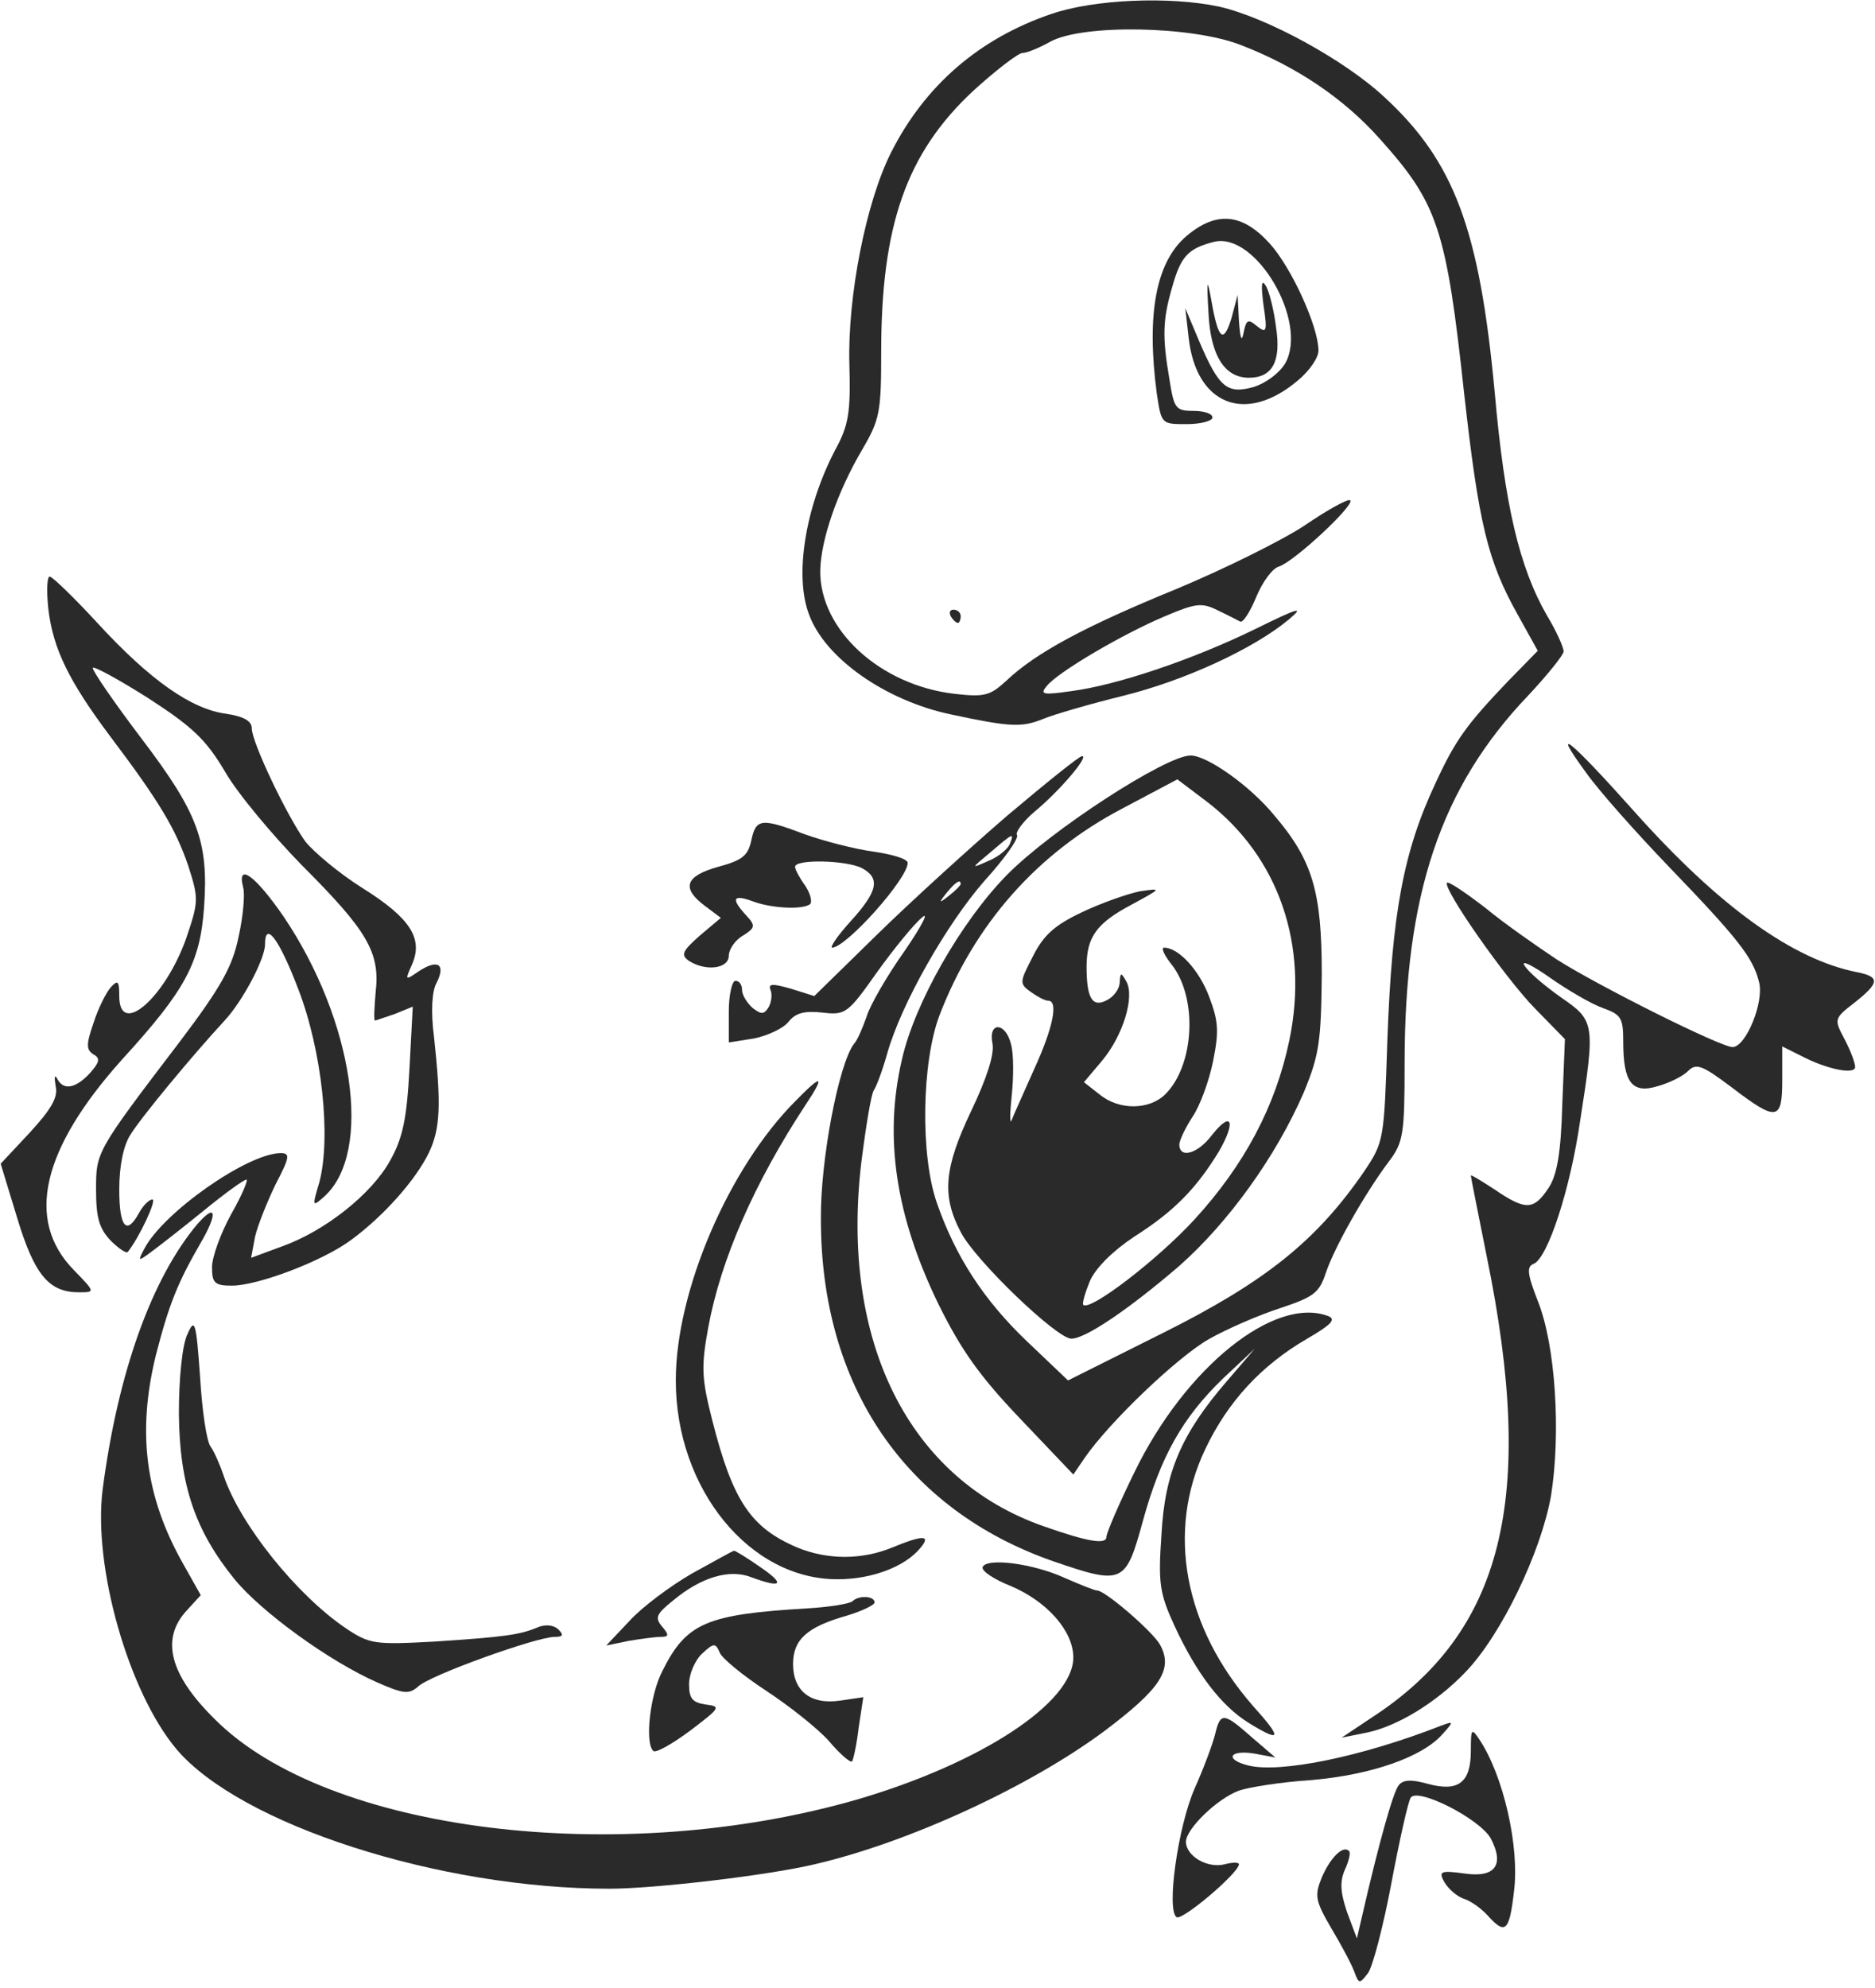 <?xml version="1.0" encoding="UTF-8"?>
<!--?xml version="1.0" standalone="no"?-->
<svg xmlns="http://www.w3.org/2000/svg" version="1.0" width="283pt" height="300pt" viewBox="0 0 283 300" preserveAspectRatio="xMidYMid meet">
  <g transform="translate(0,300) scale(0.1,-0.1)" fill="#2B2A2A" stroke="none">
    <path class="node" id="node1" d="M1587 2979 c-109 -37 -191 -108 -242 -209 -38 -75 -66 -218 -63 -320 2 -73 -1 -92 -22 -130 -45 -87 -61 -189 -39 -247 24 -66 115 -130 214 -151 89 -19 107 -20 139 -7 17 7 72 23 121 35 93 23 197 71 250 115 25 21 15 18 -50 -14 -94 -46 -209 -85 -279 -94 -42 -6 -47 -5 -36 8 17 21 114 78 178 105 47 20 56 21 80 9 15 -7 30 -15 34 -17 4 -2 15 15 24 37 9 22 24 43 34 46 23 7 115 93 108 100 -3 3 -34 -14 -69 -38 -35 -23 -122 -66 -194 -96 -137 -56 -212 -96 -257 -139 -24 -22 -33 -24 -77 -19 -113 13 -204 97 -203 186 1 47 26 119 63 182 27 46 29 57 29 148 0 191 38 300 139 394 34 31 68 57 74 57 7 0 26 8 42 17 49 27 214 24 288 -5 83 -32 155 -80 210 -142 87 -97 100 -135 127 -385 22 -195 35 -251 81 -333 l30 -54 -45 -46 c-62 -65 -79 -88 -109 -153 -49 -104 -66 -197 -73 -388 -5 -152 -5 -154 -36 -200 -71 -103 -148 -165 -302 -242 l-144 -72 -62 59 c-65 62 -108 128 -136 209 -25 71 -23 212 4 283 53 138 148 245 276 312 l83 44 45 -34 c108 -83 154 -216 124 -360 -21 -100 -68 -188 -143 -270 -56 -61 -158 -139 -168 -129 -2 2 3 19 10 36 9 20 34 45 67 67 60 38 94 73 128 129 26 45 19 62 -11 24 -21 -28 -49 -36 -49 -14 0 6 9 25 20 42 11 16 25 54 31 84 9 45 8 60 -6 97 -15 40 -46 74 -68 74 -5 0 0 -11 11 -25 40 -50 35 -152 -9 -196 -24 -24 -70 -25 -100 0 l-23 18 27 32 c32 38 50 97 37 120 -8 14 -9 14 -10 -1 0 -10 -9 -22 -19 -27 -22 -12 -31 2 -31 50 0 45 15 66 68 94 46 25 46 25 12 20 -19 -4 -59 -18 -88 -32 -40 -19 -57 -34 -73 -66 -20 -39 -21 -41 -3 -54 10 -7 21 -13 26 -13 16 0 7 -42 -21 -103 -15 -34 -31 -69 -34 -77 -3 -8 -3 8 0 37 3 28 3 63 -1 77 -8 34 -35 35 -28 1 3 -16 -9 -53 -32 -101 -41 -86 -45 -128 -16 -183 21 -42 145 -161 167 -161 21 0 85 43 162 109 75 66 147 166 189 263 23 56 26 76 27 178 0 125 -14 172 -72 240 -36 44 -101 90 -126 90 -37 0 -210 -112 -277 -180 -69 -70 -140 -194 -159 -280 -27 -117 -9 -235 55 -367 35 -71 63 -110 125 -175 l79 -83 17 25 c38 55 140 152 187 179 28 16 77 37 108 47 51 17 59 23 69 53 13 39 59 120 95 168 22 29 24 41 24 148 0 255 54 417 187 556 29 31 53 61 53 66 0 6 -11 31 -25 54 -42 73 -64 167 -79 337 -23 246 -61 348 -166 445 -61 57 -179 121 -250 137 -75 16 -189 11 -253 -11z"></path>
    <path class="node" id="node2" d="M1791 2644 c-46 -39 -61 -117 -45 -238 7 -46 7 -46 45 -46 22 0 39 5 39 10 0 6 -13 10 -29 10 -27 0 -29 4 -36 48 -11 64 -10 90 4 138 13 47 24 59 63 69 63 16 143 -120 108 -183 -9 -15 -29 -30 -48 -36 -40 -11 -52 -1 -82 69 l-21 50 5 -44 c11 -102 86 -132 165 -65 17 14 31 34 31 45 0 36 -41 126 -74 162 -41 45 -80 49 -125 11z"></path>
    <path class="node" id="node3" d="M1824 2528 c3 -64 24 -98 61 -98 35 0 49 24 41 76 -3 25 -10 53 -15 62 -7 12 -8 3 -4 -28 6 -40 5 -44 -10 -32 -13 11 -16 10 -20 -10 -3 -15 -5 -9 -7 17 l-2 40 -9 -34 c-12 -40 -20 -34 -30 22 -7 39 -8 37 -5 -15z"></path>
    <path class="node" id="node4" d="M73 2081 c7 -60 31 -109 94 -193 74 -98 98 -139 117 -194 16 -50 16 -54 -3 -110 -32 -90 -101 -150 -101 -87 0 23 -2 25 -13 13 -7 -8 -19 -32 -26 -54 -11 -32 -11 -40 0 -47 11 -6 9 -12 -5 -28 -22 -24 -41 -27 -50 -8 -4 6 -4 1 -2 -12 4 -17 -7 -35 -39 -70 l-44 -47 25 -82 c26 -86 48 -112 93 -112 25 0 25 0 -8 34 -73 75 -48 182 73 317 96 105 118 146 124 230 7 99 -9 142 -94 254 -41 54 -74 102 -74 107 0 4 37 -16 83 -45 68 -44 88 -63 117 -112 19 -33 72 -96 116 -141 98 -98 118 -131 111 -191 -2 -23 -3 -43 -1 -43 1 0 15 5 30 10 l27 11 -5 -94 c-4 -75 -10 -104 -29 -138 -28 -51 -99 -107 -164 -130 l-46 -17 6 32 c4 17 18 52 31 79 22 42 22 47 7 47 -50 -1 -176 -89 -205 -144 -10 -19 -10 -20 9 -6 11 8 47 36 79 62 33 27 62 48 66 48 3 0 -7 -24 -23 -52 -16 -29 -29 -65 -29 -80 0 -24 4 -28 30 -28 39 0 137 37 180 69 49 36 97 90 117 131 18 37 19 74 8 176 -5 38 -3 69 4 81 14 28 2 36 -26 18 -22 -15 -22 -15 -11 10 17 39 -3 70 -75 115 -35 22 -73 54 -86 70 -28 39 -81 150 -81 171 0 11 -12 18 -39 22 -52 7 -114 50 -194 137 -35 38 -68 70 -72 70 -4 0 -5 -22 -2 -49z"></path>
    <path class="node" id="node5" d="M1435 2070 c3 -5 8 -10 11 -10 2 0 4 5 4 10 0 6 -5 10 -11 10 -5 0 -7 -4 -4 -10z"></path>
    <path class="node" id="node6" d="M2394 1834 c19 -27 76 -91 126 -143 103 -107 126 -136 135 -173 8 -30 -20 -98 -40 -98 -18 0 -202 92 -265 132 -30 20 -79 54 -108 78 -30 23 -55 40 -58 38 -7 -8 87 -143 133 -190 l45 -46 -4 -99 c-2 -73 -8 -107 -21 -126 -22 -33 -34 -34 -81 -2 -20 13 -36 23 -36 21 0 -2 11 -57 24 -122 75 -365 25 -567 -174 -696 l-45 -30 35 7 c48 9 108 46 152 92 54 56 114 181 129 266 15 94 7 227 -20 294 -16 41 -17 52 -6 56 21 9 55 112 70 216 23 147 22 151 -29 186 -24 17 -49 38 -55 48 -6 9 11 1 38 -18 27 -19 63 -40 80 -46 28 -10 31 -15 31 -51 0 -61 13 -79 52 -67 18 5 38 15 46 23 12 12 21 9 66 -25 68 -52 76 -50 76 11 l0 51 28 -14 c40 -21 82 -29 82 -17 0 6 -7 25 -16 42 -16 30 -16 31 15 55 38 30 39 39 4 46 -97 19 -208 99 -335 241 -99 111 -129 135 -74 60z"></path>
    <path stroke-width="20" class="node" id="node7" d="M1520 1769 c-58 -50 -147 -131 -198 -181 l-93 -91 -35 11 c-28 8 -35 8 -31 -2 3 -7 1 -19 -3 -26 -7 -11 -11 -11 -24 -1 -9 8 -16 20 -16 27 0 8 -4 14 -10 14 -5 0 -10 -21 -10 -46 l0 -47 38 6 c20 4 44 15 52 25 11 14 25 17 52 14 34 -4 38 -1 81 60 25 35 56 73 68 83 12 11 1 -11 -25 -49 -27 -38 -53 -83 -58 -100 -6 -17 -14 -36 -19 -41 -23 -30 -51 -176 -50 -265 0 -251 127 -438 351 -516 105 -36 109 -34 135 61 27 98 60 156 121 215 l48 45 -43 -50 c-68 -79 -93 -137 -98 -231 -5 -73 -3 -88 20 -138 33 -71 70 -120 112 -146 49 -30 51 -24 6 26 -104 119 -131 263 -72 387 34 72 85 127 154 167 36 21 44 29 32 34 -81 31 -216 -77 -293 -236 -23 -47 -42 -91 -42 -97 0 -12 -27 -8 -95 16 -203 71 -307 278 -275 549 7 55 15 104 19 109 4 6 13 30 20 55 21 75 90 196 147 261 30 33 52 64 49 69 -3 4 9 20 25 34 38 31 85 86 73 85 -4 0 -55 -41 -113 -90z m4 -43 c-3 -7 -17 -19 -32 -25 -27 -12 -27 -12 3 13 35 30 36 30 29 12z m-74 -60 c0 -2 -8 -10 -17 -17 -16 -13 -17 -12 -4 4 13 16 21 21 21 13z"></path>
    <path class="node" id="node8" d="M1134 1732 c-5 -23 -13 -30 -50 -40 -50 -14 -56 -32 -20 -59 l24 -18 -32 -27 c-26 -23 -29 -29 -16 -38 25 -16 60 -12 60 8 0 9 9 23 21 30 19 12 20 15 5 31 -23 25 -20 32 10 21 29 -11 77 -13 87 -4 3 4 0 16 -8 28 -8 11 -15 24 -15 28 0 12 78 10 101 -2 28 -15 24 -35 -17 -80 -20 -22 -32 -40 -28 -40 22 1 114 104 114 128 0 6 -24 13 -52 17 -29 4 -75 16 -103 26 -66 25 -74 24 -81 -9z"></path>
    <path class="node" id="node9" d="M367 1661 c3 -10 0 -44 -7 -75 -9 -44 -26 -75 -88 -157 -128 -168 -127 -167 -127 -225 0 -42 5 -58 22 -76 12 -12 24 -20 26 -17 18 23 44 79 37 79 -5 0 -14 -9 -20 -20 -19 -35 -30 -22 -30 35 0 35 6 66 17 83 16 26 93 119 142 172 27 29 61 93 61 115 0 36 21 9 50 -67 36 -93 50 -224 32 -292 -11 -37 -11 -38 8 -21 73 67 44 265 -62 422 -42 61 -71 83 -61 44z"></path>
    <path class="node" id="node10" d="M1201 1339 c-101 -101 -181 -287 -181 -422 0 -164 112 -301 245 -300 51 0 101 19 124 47 17 20 4 20 -42 1 -46 -19 -98 -19 -144 0 -70 30 -97 70 -128 192 -16 63 -17 80 -6 140 19 103 70 219 147 336 30 45 25 47 -15 6z"></path>
    <path class="node" id="node11" d="M298 1153 c-69 -82 -120 -224 -143 -400 -15 -117 39 -306 111 -392 96 -114 397 -211 654 -211 67 0 239 20 310 37 142 33 324 117 437 201 85 64 104 93 84 130 -11 20 -83 82 -95 82 -4 0 -26 9 -49 19 -48 22 -119 31 -124 16 -1 -6 17 -18 42 -28 55 -23 95 -68 95 -108 0 -68 -138 -159 -325 -214 -359 -104 -801 -50 -971 121 -68 67 -82 121 -42 164 l21 23 -27 48 c-57 101 -69 198 -41 313 20 78 33 110 67 169 27 46 25 63 -4 30z"></path>
    <path class="node" id="node12" d="M283 987 c-8 -16 -13 -67 -13 -120 1 -107 24 -176 84 -250 40 -49 143 -124 216 -156 39 -17 47 -18 61 -6 17 17 179 75 206 75 13 0 14 3 6 11 -7 7 -19 8 -30 4 -28 -12 -51 -15 -156 -22 -92 -5 -99 -4 -135 20 -74 50 -159 156 -184 229 -6 18 -15 38 -20 45 -6 7 -13 54 -16 105 -6 84 -8 90 -19 65z"></path>
    <path class="node" id="node13" d="M1045 626 c-33 -19 -76 -51 -95 -72 l-35 -37 34 7 c18 3 40 6 48 6 13 0 13 3 2 16 -11 13 -8 19 17 39 42 35 85 48 118 35 46 -17 52 -11 14 15 -20 14 -38 25 -40 25 -2 0 -30 -16 -63 -34z"></path>
    <path class="node" id="node14" d="M1287 584 c-4 -4 -35 -9 -69 -11 -152 -9 -182 -22 -218 -94 -19 -36 -27 -109 -14 -121 3 -4 28 10 55 30 46 35 48 37 24 40 -20 3 -25 9 -25 31 0 15 9 36 20 46 17 16 20 16 26 2 3 -9 35 -35 70 -58 35 -23 78 -57 95 -76 16 -19 32 -33 35 -31 2 3 7 25 10 51 l7 46 -34 -5 c-45 -7 -72 14 -72 55 0 37 21 56 81 73 23 7 42 16 42 20 0 10 -24 11 -33 2z"></path>
    <path class="node" id="node15" d="M1834 383 c-4 -16 -18 -53 -31 -82 -25 -57 -43 -184 -27 -194 9 -5 94 67 94 80 0 3 -10 3 -21 0 -26 -7 -59 12 -59 34 0 19 47 65 80 77 14 5 63 13 110 16 91 8 167 35 197 69 18 20 17 20 -2 13 -120 -47 -243 -72 -291 -60 -36 9 -29 24 9 18 l32 -6 -35 30 c-43 38 -48 39 -56 5z"></path>
    <path class="node" id="node16" d="M2220 358 c0 -48 -19 -62 -64 -50 -25 7 -38 7 -45 -2 -8 -10 -29 -83 -56 -201 l-7 -30 -15 40 c-10 30 -11 46 -3 64 6 13 9 26 6 28 -9 9 -28 -10 -41 -40 -11 -27 -10 -35 14 -76 15 -25 31 -55 35 -66 7 -19 8 -19 21 -2 7 10 23 71 35 135 12 64 25 122 29 129 9 17 104 -31 121 -61 21 -40 7 -60 -40 -53 -36 5 -39 3 -30 -13 6 -10 18 -21 29 -25 10 -3 26 -14 36 -25 27 -30 33 -25 40 35 9 68 -16 176 -52 230 -12 18 -13 17 -13 -17z"></path>
  </g>
  <g transform="translate(0,300) scale(0.1,-0.1)" fill="#56F5BD" stroke="none">



</g>
</svg>
